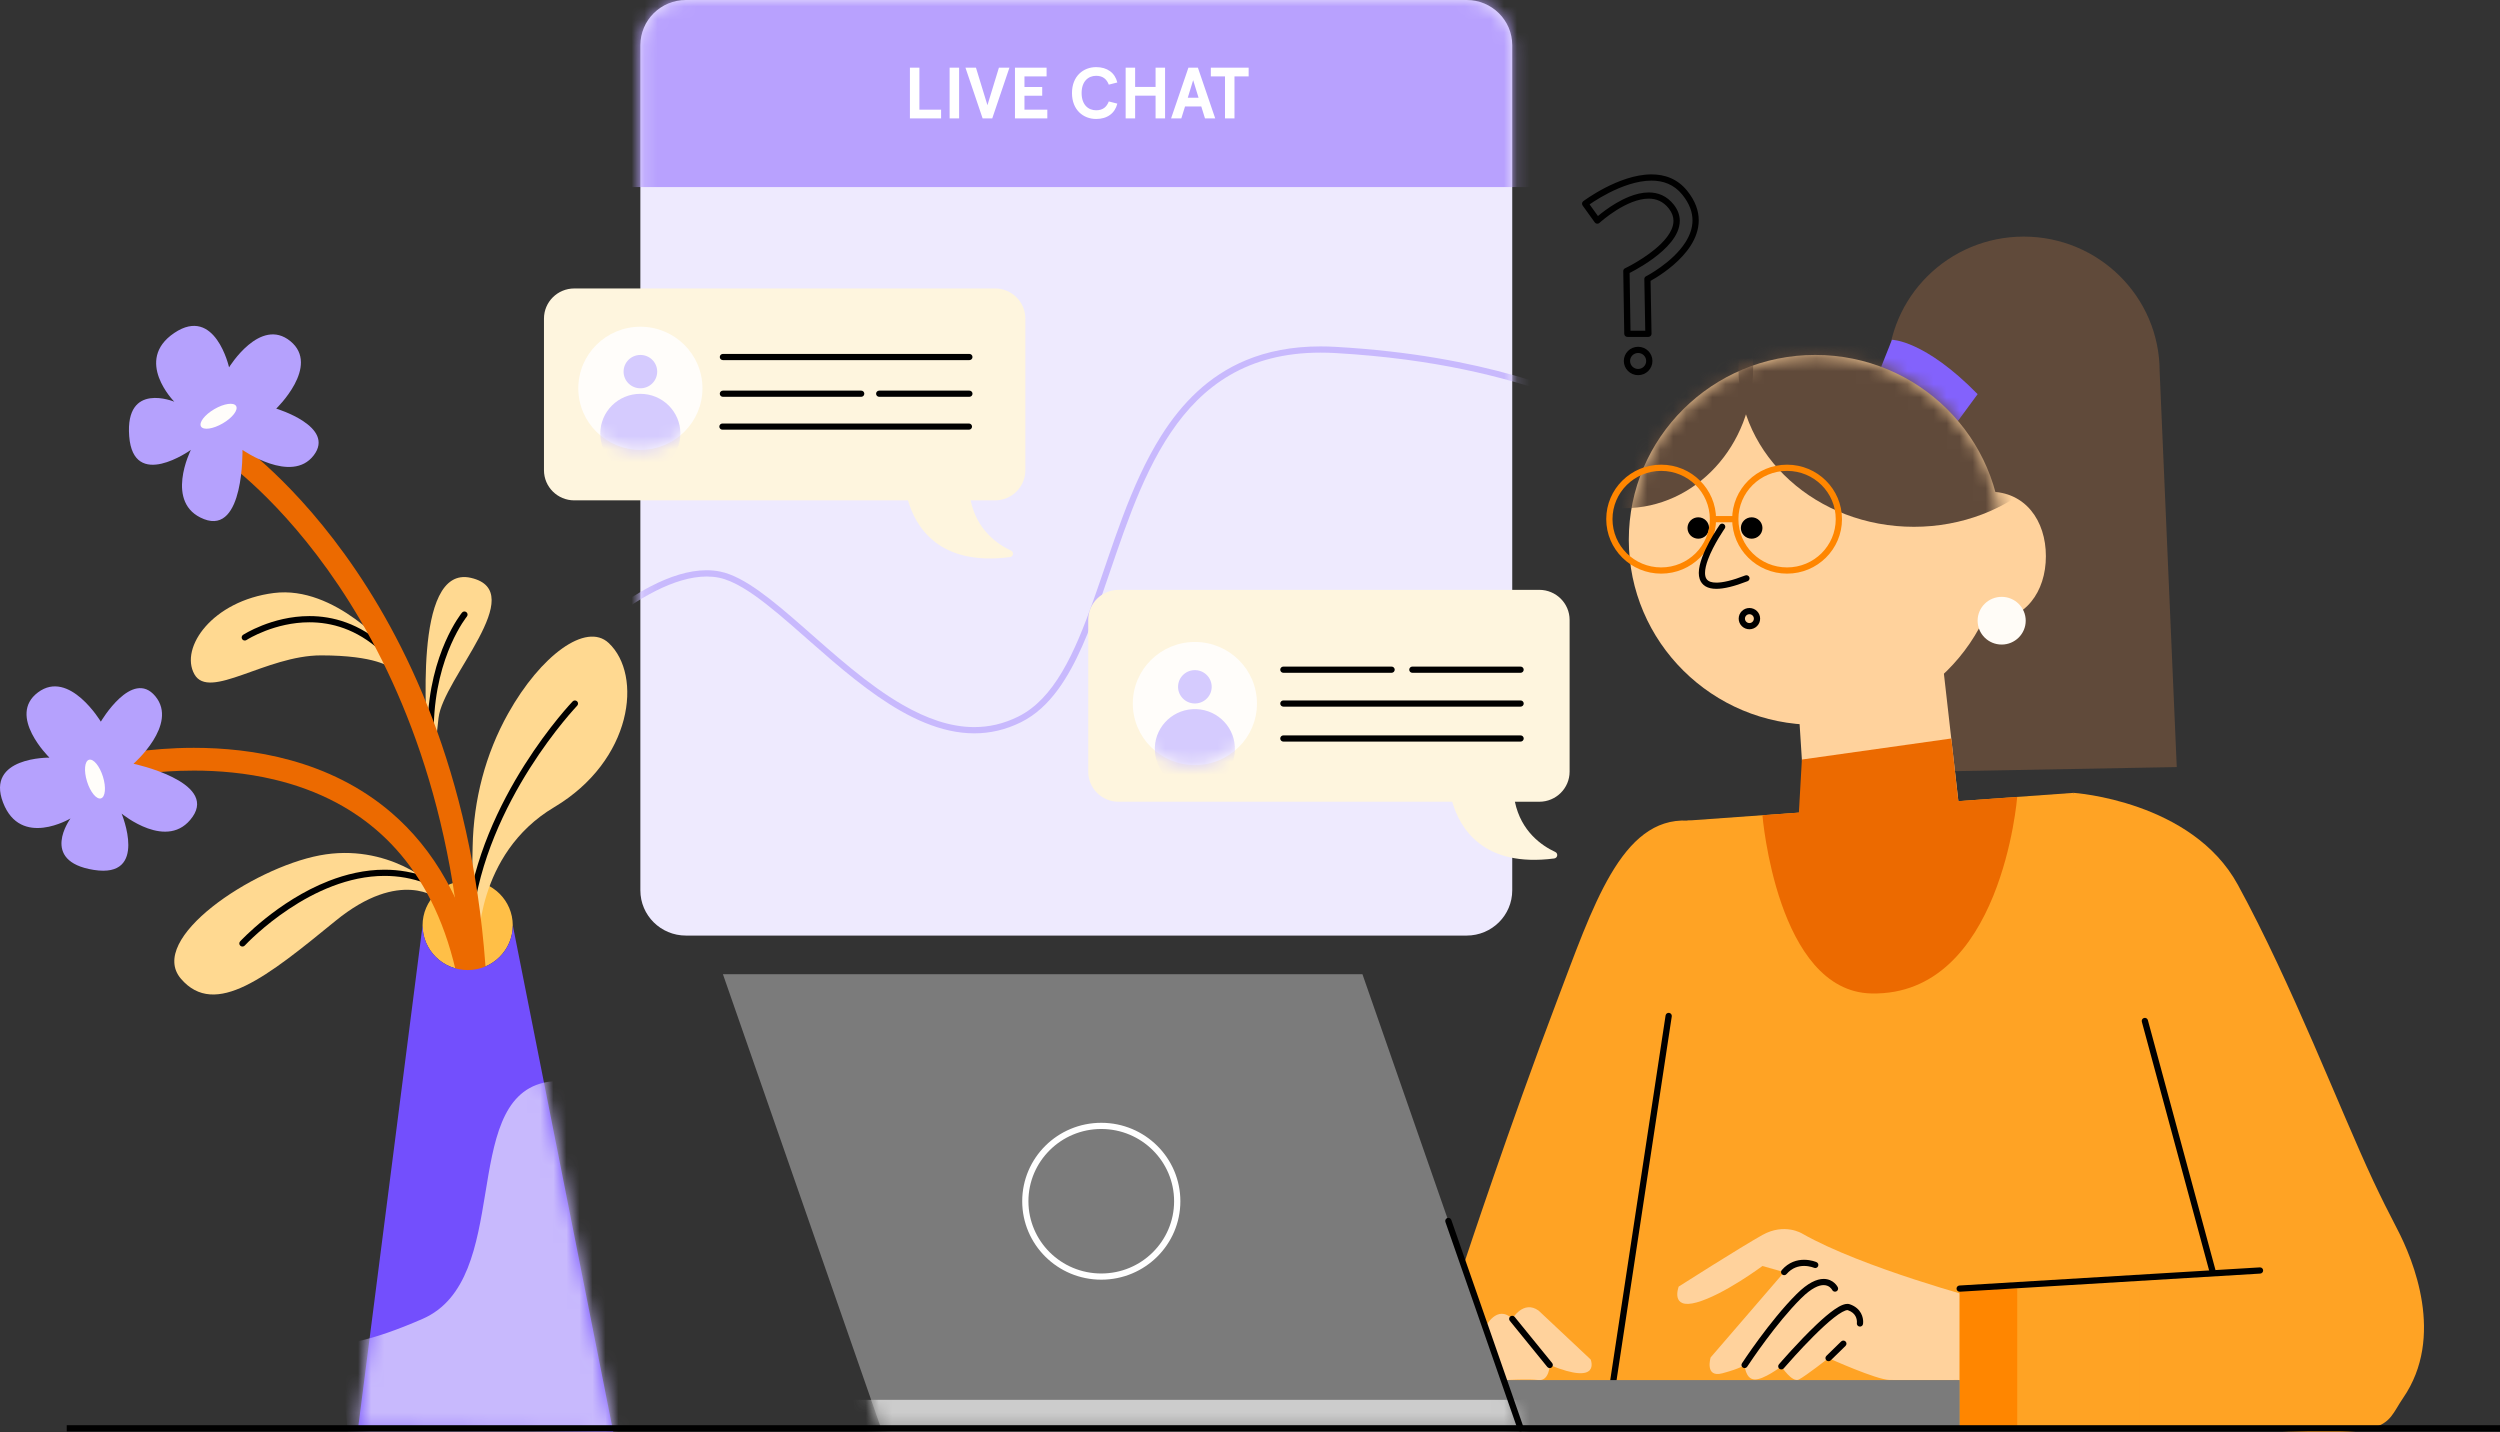 <svg width="192" height="110" viewBox="0 0 192 110" fill="none" xmlns="http://www.w3.org/2000/svg">
<rect x="0" y="0" width="192" height="110" fill="#333333" stroke="none"/>
<path d="M155.42 18.171C149.653 18.171 144.979 22.808 144.979 28.528V59.317L167.175 58.911L165.861 28.528C165.861 22.808 161.187 18.171 155.42 18.171Z" fill="#604A3A"/>
<path d="M143.494 30.634L145.301 26.096C145.301 26.096 147.792 26.096 151.882 30.271L150.001 32.831L143.494 30.634Z" fill="#8362FC"/>
<path d="M139.411 55.667C147.32 55.667 153.731 49.308 153.731 41.463C153.731 33.618 147.32 27.259 139.411 27.259C131.503 27.259 125.092 33.618 125.092 41.463C125.092 49.308 131.503 55.667 139.411 55.667Z" fill="#FFD29C"/>
<path d="M147.793 42.715C147.793 45.451 150.029 47.67 152.788 47.67C155.546 47.67 157.124 45.451 157.124 42.715C157.124 39.979 155.545 37.76 152.788 37.76C150.029 37.762 147.793 39.979 147.793 42.715Z" fill="#FFD29C"/>
<path d="M130.428 41.372C130.885 41.372 131.256 41.005 131.256 40.551C131.256 40.097 130.885 39.729 130.428 39.729C129.97 39.729 129.6 40.097 129.6 40.551C129.6 41.005 129.97 41.372 130.428 41.372Z" fill="black"/>
<path d="M134.527 41.372C134.985 41.372 135.356 41.005 135.356 40.551C135.356 40.097 134.985 39.729 134.527 39.729C134.07 39.729 133.699 40.097 133.699 40.551C133.699 41.005 134.07 41.372 134.527 41.372Z" fill="black"/>
<mask id="mask0_1450_1535" style="mask-type:luminance" maskUnits="userSpaceOnUse" x="125" y="27" width="29" height="29">
<path d="M153.733 41.463C153.733 49.308 147.322 55.667 139.413 55.667C131.505 55.667 125.094 49.308 125.094 41.463C125.094 33.618 131.505 27.259 139.413 27.259C147.321 27.259 153.733 33.618 153.733 41.463Z" fill="white"/>
</mask>
<g mask="url(#mask0_1450_1535)">
<path d="M124.737 39.03C130.206 39.03 134.64 34.223 134.64 28.293C134.64 22.363 130.206 17.556 124.737 17.556C119.268 17.556 114.834 22.363 114.834 28.293C114.834 34.223 119.268 39.03 124.737 39.03Z" fill="#604A3A"/>
</g>
<mask id="mask1_1450_1535" style="mask-type:luminance" maskUnits="userSpaceOnUse" x="125" y="27" width="29" height="29">
<path d="M153.733 41.463C153.733 49.308 147.322 55.667 139.413 55.667C131.505 55.667 125.094 49.308 125.094 41.463C125.094 33.618 131.505 27.259 139.413 27.259C147.321 27.259 153.733 33.618 153.733 41.463Z" fill="white"/>
</mask>
<g mask="url(#mask1_1450_1535)">
<path d="M146.989 40.459C154.431 40.459 160.465 35.012 160.465 28.293C160.465 21.574 154.431 16.127 146.989 16.127C139.547 16.127 133.514 21.574 133.514 28.293C133.514 35.012 139.547 40.459 146.989 40.459Z" fill="#604A3A"/>
</g>
<path d="M155.575 47.67C155.575 48.682 154.748 49.502 153.728 49.502C152.707 49.502 151.881 48.682 151.881 47.67C151.881 46.658 152.707 45.838 153.728 45.838C154.748 45.838 155.575 46.658 155.575 47.67Z" fill="#FFFCF7"/>
<path d="M131.555 39.871H131.315C131.315 40.896 130.896 41.821 130.22 42.493C129.543 43.163 128.61 43.578 127.577 43.578C126.544 43.578 125.612 43.163 124.934 42.493C124.258 41.821 123.84 40.896 123.84 39.871C123.84 38.846 124.258 37.921 124.934 37.249C125.612 36.578 126.544 36.164 127.577 36.164C128.61 36.164 129.543 36.578 130.22 37.249C130.896 37.921 131.315 38.846 131.315 39.871H131.555H131.795C131.795 37.56 129.906 35.687 127.577 35.687C125.248 35.687 123.359 37.56 123.359 39.871C123.359 42.181 125.248 44.055 127.577 44.055C129.906 44.055 131.795 42.181 131.795 39.871H131.555Z" fill="#FF8600"/>
<path d="M141.225 39.871H140.984C140.984 40.896 140.566 41.821 139.89 42.493C139.213 43.163 138.28 43.578 137.247 43.578C136.214 43.578 135.282 43.163 134.604 42.493C133.928 41.821 133.51 40.896 133.51 39.871C133.51 38.846 133.928 37.921 134.604 37.249C135.282 36.578 136.214 36.164 137.247 36.164C138.28 36.164 139.213 36.578 139.89 37.249C140.566 37.921 140.984 38.846 140.984 39.871H141.225H141.465C141.465 37.56 139.576 35.687 137.247 35.687C134.918 35.687 133.029 37.56 133.029 39.871C133.029 42.181 134.918 44.055 137.247 44.055C139.576 44.055 141.465 42.181 141.465 39.871H141.225Z" fill="#FF8600"/>
<path d="M131.555 40.109H133.269V39.632H131.555" fill="#FF8600"/>
<path d="M132.067 40.316C132.064 40.321 131.671 40.88 131.274 41.614C131.076 41.981 130.877 42.391 130.725 42.803C130.574 43.214 130.468 43.623 130.467 44.001C130.467 44.164 130.488 44.322 130.537 44.471C130.611 44.695 130.76 44.897 130.981 45.029C131.202 45.161 131.481 45.223 131.819 45.223C132.397 45.221 133.166 45.043 134.214 44.636C134.337 44.589 134.398 44.45 134.35 44.328C134.302 44.206 134.162 44.145 134.039 44.193C133.022 44.589 132.296 44.748 131.819 44.746C131.633 44.746 131.486 44.722 131.373 44.686C131.205 44.628 131.114 44.549 131.047 44.443C130.981 44.336 130.946 44.188 130.946 44.001C130.944 43.713 131.034 43.346 131.175 42.966C131.385 42.396 131.708 41.797 131.977 41.345C132.112 41.12 132.234 40.929 132.32 40.796C132.363 40.729 132.399 40.676 132.423 40.642C132.436 40.624 132.444 40.61 132.45 40.602L132.46 40.589C132.535 40.481 132.509 40.333 132.4 40.257C132.291 40.181 132.142 40.208 132.067 40.316Z" fill="black"/>
<path d="M134.938 47.511H134.697C134.697 47.698 134.544 47.851 134.355 47.851C134.166 47.851 134.012 47.698 134.012 47.511C134.012 47.323 134.166 47.171 134.355 47.171C134.544 47.171 134.697 47.323 134.697 47.511H134.938H135.178C135.178 47.059 134.81 46.694 134.355 46.694C133.9 46.694 133.531 47.059 133.531 47.511C133.531 47.962 133.9 48.328 134.355 48.328C134.81 48.328 135.178 47.962 135.178 47.511H134.938Z" fill="black"/>
<path d="M143.75 47.317C140.5 47.317 137.934 50.841 138.169 54.981L138.727 63.684C138.94 67.42 142.036 70.503 144.969 70.503C148.22 70.503 150.786 66.978 150.551 62.839L149.118 50.209C148.643 48.246 146.684 47.317 143.75 47.317Z" fill="#FFD29C"/>
<path d="M173.567 109.693H123.279L129.601 63.022L159.254 60.891L173.567 109.693Z" fill="#FFA324"/>
<path d="M138.385 58.332L149.858 56.716L150.402 61.528L154.921 61.204C154.921 61.204 153.73 76.495 143.735 76.298C136.459 76.155 135.355 62.61 135.355 62.61L138.154 62.408L138.385 58.332Z" fill="#EC6A00"/>
<path d="M112.52 96.8C112.52 96.8 115.974 86.339 119.552 76.93C122.335 69.613 124.507 62.772 129.603 63.022C141.177 63.589 123.282 109.692 123.282 109.692H109.537L112.52 96.8Z" fill="#FFA324"/>
<path d="M159.256 60.891C159.256 60.891 168.34 61.493 171.865 67.948C176.02 75.558 179.735 85.286 182.264 90.685C182.851 91.936 183.469 93.169 184.108 94.394C185.337 96.754 187.794 102.66 184.56 107.364C183.032 109.587 184.011 110.537 171.759 109.692C159.506 108.848 159.256 60.891 159.256 60.891Z" fill="#FFA324"/>
<path d="M138.409 94.739C138.409 94.739 137.061 93.894 135.355 94.845C133.651 95.797 128.925 98.808 128.925 98.808C128.925 98.808 128.233 100.606 130.311 100.024C132.388 99.442 135.355 97.229 135.355 97.229L137.023 97.699L131.376 104.252C131.376 104.252 130.897 105.838 132.281 105.468C133.667 105.098 133.986 104.834 133.986 104.834C133.986 104.834 134.038 105.891 134.732 105.943C135.424 105.996 136.81 104.939 136.81 104.939C136.81 104.939 137.635 106.212 138.155 105.945C138.674 105.679 140.433 104.305 140.433 104.305C140.433 104.305 144.11 105.967 145.121 105.981C146.131 105.996 150.234 105.981 150.234 105.981L152.457 105.988L152.204 99.813C152.206 99.811 143.043 97.382 138.409 94.739Z" fill="#FFD29C"/>
<path d="M114.064 101.924C114.064 101.924 114.97 100.127 116.142 101.29C116.142 101.29 116.994 99.811 118.167 100.656L122.162 104.408C122.162 104.408 123.014 106.469 119.019 104.831C119.019 104.831 118.989 106.083 118.151 105.986C117.313 105.889 115.662 105.991 115.662 105.991L114.064 101.924Z" fill="#FFD29C"/>
<path d="M164.299 98.966H150.502V109.693H164.299V98.966Z" fill="#FFA324"/>
<path d="M154.923 98.966H150.502V109.693H154.923V98.966Z" fill="#FF8600"/>
<path d="M124.049 106.677L128.392 78.06C128.411 77.93 128.321 77.809 128.19 77.788C128.058 77.769 127.937 77.858 127.916 77.989L123.573 106.606C123.554 106.736 123.643 106.857 123.775 106.878C123.906 106.897 124.028 106.808 124.049 106.677Z" fill="black"/>
<path d="M116.781 109.693H67.665L55.52 74.817H104.635L116.781 109.693Z" fill="#7B7B7B"/>
<path d="M150.502 105.991H114.064V109.692H150.502V105.991Z" fill="#7B7B7B"/>
<path d="M90.411 92.255H90.171C90.171 93.789 89.545 95.173 88.532 96.179C87.52 97.183 86.123 97.804 84.577 97.804C83.031 97.804 81.636 97.183 80.622 96.179C79.61 95.174 78.985 93.789 78.983 92.255C78.983 90.722 79.61 89.338 80.622 88.332C81.634 87.328 83.031 86.706 84.577 86.706C86.123 86.706 87.518 87.328 88.532 88.332C89.545 89.336 90.171 90.722 90.171 92.255H90.411H90.652C90.652 88.928 87.933 86.231 84.579 86.231C81.224 86.231 78.506 88.928 78.506 92.255C78.506 95.583 81.224 98.279 84.579 98.279C87.933 98.279 90.652 95.583 90.652 92.255H90.411Z" fill="white"/>
<mask id="mask2_1450_1535" style="mask-type:luminance" maskUnits="userSpaceOnUse" x="55" y="74" width="62" height="36">
<path d="M116.786 109.693H67.671L55.525 74.817H104.641L116.786 109.693Z" fill="white"/>
</mask>
<g mask="url(#mask2_1450_1535)">
<path d="M117.849 107.508H63.869V111.313H117.849V107.508Z" fill="#CCCCCC"/>
</g>
<path d="M150.517 99.204L173.583 97.812C173.716 97.804 173.817 97.691 173.809 97.559C173.801 97.427 173.687 97.327 173.554 97.335L150.488 98.727C150.355 98.735 150.254 98.848 150.262 98.98C150.27 99.112 150.384 99.212 150.517 99.204Z" fill="black"/>
<path d="M164.493 78.472L169.678 97.636C169.712 97.763 169.845 97.838 169.973 97.804C170.101 97.771 170.177 97.639 170.143 97.512L164.957 78.348C164.924 78.221 164.791 78.146 164.663 78.18C164.535 78.214 164.458 78.345 164.493 78.472Z" fill="black"/>
<path d="M141.144 98.861C141.134 98.843 141.06 98.692 140.887 98.535C140.801 98.457 140.689 98.378 140.549 98.319C140.41 98.259 140.243 98.221 140.054 98.221C139.79 98.221 139.486 98.297 139.144 98.478C138.801 98.659 138.419 98.947 137.983 99.379C136.94 100.417 135.894 101.743 135.104 102.814C134.314 103.885 133.784 104.699 133.783 104.702C133.711 104.813 133.743 104.96 133.855 105.031C133.967 105.103 134.114 105.071 134.186 104.96C134.186 104.96 134.194 104.947 134.21 104.923C134.329 104.743 134.88 103.914 135.642 102.892C136.403 101.87 137.374 100.656 138.324 99.713C138.734 99.304 139.083 99.048 139.372 98.896C139.66 98.743 139.884 98.696 140.056 98.696C140.179 98.696 140.277 98.719 140.36 98.756C140.484 98.808 140.575 98.889 140.634 98.959C140.663 98.994 140.685 99.025 140.698 99.045L140.711 99.067L140.713 99.071L140.789 99.031L140.711 99.069L140.713 99.071L140.789 99.031L140.711 99.069C140.769 99.187 140.913 99.236 141.033 99.179C141.153 99.121 141.201 98.98 141.144 98.861Z" fill="black"/>
<path d="M136.992 105.091C136.992 105.091 137.006 105.074 137.035 105.041C137.25 104.793 138.232 103.669 139.291 102.611C139.819 102.083 140.369 101.572 140.845 101.198C141.082 101.012 141.301 100.86 141.485 100.76C141.577 100.709 141.66 100.672 141.727 100.648C141.796 100.625 141.849 100.617 141.879 100.617C141.899 100.617 141.908 100.62 141.913 100.621C142.25 100.741 142.408 100.914 142.501 101.082C142.594 101.251 142.612 101.427 142.612 101.529C142.612 101.557 142.61 101.58 142.608 101.594L142.607 101.608C142.586 101.739 142.676 101.861 142.807 101.88C142.938 101.901 143.062 101.812 143.081 101.681C143.083 101.672 143.091 101.615 143.091 101.527C143.091 101.373 143.067 101.119 142.922 100.853C142.78 100.588 142.509 100.321 142.072 100.17C142.008 100.148 141.942 100.138 141.878 100.138C141.766 100.138 141.657 100.164 141.546 100.204C141.34 100.278 141.122 100.405 140.885 100.569C140.471 100.857 140.004 101.26 139.528 101.708C138.105 103.049 136.625 104.777 136.622 104.78C136.535 104.88 136.548 105.031 136.649 105.115C136.75 105.199 136.905 105.192 136.992 105.091Z" fill="black"/>
<path d="M141.401 103.024L140.265 104.133C140.171 104.225 140.169 104.376 140.262 104.47C140.355 104.564 140.507 104.566 140.602 104.473L141.737 103.364C141.832 103.272 141.834 103.121 141.741 103.027C141.648 102.932 141.496 102.932 141.401 103.024Z" fill="black"/>
<path d="M139.509 96.933C139.49 96.925 139.098 96.751 138.552 96.751C138.294 96.751 138.002 96.79 137.704 96.911C137.408 97.032 137.107 97.232 136.841 97.542C136.754 97.642 136.767 97.793 136.868 97.877C136.969 97.963 137.121 97.951 137.206 97.85C137.425 97.596 137.656 97.444 137.885 97.35C138.114 97.258 138.343 97.224 138.55 97.224C138.769 97.224 138.965 97.261 139.103 97.297C139.171 97.315 139.226 97.334 139.263 97.347C139.28 97.353 139.295 97.358 139.303 97.362L139.311 97.366H139.312C139.434 97.42 139.575 97.366 139.63 97.245C139.684 97.124 139.63 96.987 139.509 96.933Z" fill="black"/>
<path d="M115.954 101.44L118.831 104.98C118.914 105.084 119.065 105.1 119.169 105.017C119.273 104.934 119.289 104.785 119.206 104.682L116.328 101.141C116.245 101.038 116.095 101.022 115.99 101.105C115.886 101.187 115.87 101.338 115.954 101.44Z" fill="black"/>
<path d="M112.64 71.852H52.68C50.746 71.852 49.18 70.298 49.18 68.38V3.472C49.18 1.554 50.746 0 52.68 0H112.64C114.574 0 116.14 1.554 116.14 3.472V68.38C116.14 70.296 114.574 71.852 112.64 71.852Z" fill="#EEEAFE"/>
<path d="M78.747 24.465V36.117C78.747 37.393 77.704 38.428 76.418 38.428H74.545C75.021 40.711 76.61 41.804 77.643 42.284C77.885 42.397 77.829 42.75 77.563 42.785C72.12 43.49 70.325 40.476 69.733 38.428H44.105C42.819 38.428 41.777 37.393 41.777 36.117V24.465C41.777 23.189 42.819 22.154 44.105 22.154H76.418C77.704 22.154 78.747 23.189 78.747 24.465Z" fill="#FEF5DE"/>
<mask id="mask3_1450_1535" style="mask-type:luminance" maskUnits="userSpaceOnUse" x="49" y="0" width="68" height="72">
<path d="M112.64 71.852H52.68C50.746 71.852 49.18 70.298 49.18 68.38V3.472C49.18 1.554 50.746 0 52.68 0H112.64C114.574 0 116.14 1.554 116.14 3.472V68.38C116.14 70.296 114.572 71.852 112.64 71.852Z" fill="white"/>
</mask>
<g mask="url(#mask3_1450_1535)">
<path d="M119.016 -7.405H43.904V14.367H119.016V-7.405Z" fill="#B8A1FE"/>
</g>
<mask id="mask4_1450_1535" style="mask-type:luminance" maskUnits="userSpaceOnUse" x="49" y="0" width="68" height="72">
<path d="M112.64 71.852H52.68C50.746 71.852 49.18 70.298 49.18 68.38V3.472C49.18 1.554 50.746 0 52.68 0H112.64C114.574 0 116.14 1.554 116.14 3.472V68.38C116.14 70.296 114.572 71.852 112.64 71.852Z" fill="white"/>
</mask>
<g mask="url(#mask4_1450_1535)">
<path d="M42.242 51.874L42.261 51.854C42.459 51.634 44.207 49.727 46.539 47.884C47.706 46.963 49.018 46.055 50.35 45.385C51.683 44.712 53.035 44.277 54.272 44.277C54.596 44.277 54.913 44.307 55.22 44.369C55.771 44.48 56.38 44.744 57.029 45.129C58.166 45.799 59.43 46.832 60.781 48.005C62.809 49.764 65.039 51.835 67.397 53.471C68.577 54.29 69.79 55.002 71.031 55.508C72.273 56.017 73.542 56.321 74.83 56.321C76.02 56.321 77.225 56.058 78.421 55.462C79.547 54.903 80.476 54.026 81.272 52.933C82.668 51.019 83.672 48.444 84.646 45.653C86.106 41.469 87.496 36.804 89.925 33.209C91.139 31.412 92.608 29.882 94.472 28.801C96.337 27.721 98.601 27.082 101.425 27.082C101.795 27.082 102.175 27.093 102.565 27.115C110.303 27.562 115.487 28.968 119.274 30.263C121.167 30.912 122.713 31.533 124.06 31.995C125.407 32.458 126.559 32.764 127.666 32.766C128.579 32.768 129.457 32.552 130.351 32.053L130.115 31.636C129.284 32.097 128.502 32.288 127.664 32.288C126.65 32.288 125.545 32.002 124.216 31.544C122.221 30.859 119.73 29.799 116.281 28.828C112.832 27.858 108.427 26.976 102.589 26.639C102.191 26.616 101.801 26.604 101.422 26.604C99.214 26.604 97.321 26.985 95.685 27.667C92.821 28.859 90.762 30.959 89.175 33.476C86.793 37.254 85.446 41.973 83.981 46.087C83.249 48.143 82.49 50.048 81.567 51.603C80.645 53.158 79.567 54.356 78.202 55.033C77.067 55.596 75.945 55.841 74.825 55.841C72.981 55.841 71.14 55.173 69.34 54.14C66.639 52.593 64.044 50.228 61.678 48.153C60.494 47.115 59.368 46.151 58.307 45.394C57.245 44.639 56.252 44.09 55.308 43.896C54.967 43.826 54.618 43.794 54.264 43.794C52.87 43.796 51.408 44.291 49.992 45.021C47.869 46.117 45.844 47.748 44.346 49.106C42.849 50.463 41.878 51.549 41.873 51.553L42.242 51.874Z" fill="#C8B9FD"/>
</g>
<path d="M35.916 74.501C37.829 74.501 39.38 72.963 39.38 71.065C39.38 69.168 37.829 67.63 35.916 67.63C34.004 67.63 32.453 69.168 32.453 71.065C32.453 72.963 34.004 74.501 35.916 74.501Z" fill="#FFBF47"/>
<path d="M32.757 56.487C32.899 56.181 31.584 43.322 36.166 44.379C40.747 45.435 34.019 52.089 33.679 55.141C33.34 58.194 33.34 58.196 33.34 58.196L32.757 56.487Z" fill="#FFD991"/>
<path d="M36.733 72.704C36.733 72.704 36.52 65.588 42.558 61.995C48.595 58.402 49.377 51.849 46.748 49.383C45.012 47.754 41.524 50.338 39.029 54.789C37.276 57.914 36.369 61.436 36.299 65.011L36.201 69.885L36.733 72.704Z" fill="#FFD991"/>
<path d="M33.658 68.464C33.453 67.954 29.738 64.706 24.552 65.693C19.367 66.68 11.271 72.105 13.898 75.17C16.527 78.235 20.54 74.993 25.76 70.728C30.779 66.629 33.658 69.039 33.658 69.039V68.464Z" fill="#FFD991"/>
<path d="M35.482 47.048C35.462 47.074 32.98 50.111 32.836 55.663C32.833 55.795 32.937 55.904 33.07 55.907C33.203 55.911 33.313 55.807 33.317 55.675C33.387 52.969 34.026 50.883 34.646 49.475C34.955 48.771 35.261 48.237 35.487 47.88C35.601 47.702 35.694 47.567 35.758 47.479C35.79 47.435 35.816 47.401 35.832 47.381L35.851 47.357L35.856 47.352V47.35C35.939 47.249 35.925 47.098 35.82 47.015C35.716 46.932 35.566 46.945 35.482 47.048Z" fill="black"/>
<path d="M29.947 49.964C29.947 49.964 25.758 44.943 21.035 45.542C16.313 46.141 13.79 49.734 14.927 51.778C16.063 53.821 20.431 50.333 24.657 50.333C28.883 50.333 29.947 51.256 29.947 51.256V49.964Z" fill="#FFD991"/>
<path d="M18.929 49.156L18.934 49.152C19.041 49.081 21.113 47.791 23.762 47.792C25.448 47.794 27.367 48.302 29.218 49.98C29.316 50.069 29.468 50.063 29.558 49.966C29.648 49.869 29.641 49.718 29.544 49.629C27.605 47.868 25.547 47.314 23.764 47.315C22.316 47.315 21.045 47.675 20.137 48.034C19.227 48.393 18.678 48.75 18.666 48.757C18.556 48.83 18.526 48.978 18.598 49.087C18.67 49.197 18.819 49.227 18.929 49.156Z" fill="black"/>
<path d="M43.981 53.868C43.973 53.876 42.196 55.728 40.288 58.74C38.38 61.753 36.338 65.929 35.814 70.595C35.8 70.725 35.894 70.843 36.025 70.859C36.157 70.873 36.275 70.779 36.291 70.649C36.802 66.088 38.81 61.969 40.695 58.995C41.637 57.507 42.547 56.306 43.221 55.478C43.558 55.063 43.836 54.742 44.029 54.526C44.125 54.418 44.2 54.336 44.251 54.28C44.277 54.253 44.296 54.232 44.309 54.218L44.328 54.197C44.419 54.102 44.416 53.951 44.32 53.861C44.224 53.768 44.072 53.773 43.981 53.868Z" fill="black"/>
<path d="M18.798 72.618L18.811 72.604C18.952 72.453 20.235 71.112 22.184 69.815C24.134 68.515 26.747 67.268 29.534 67.269C30.578 67.269 31.65 67.442 32.728 67.854C32.852 67.902 32.991 67.84 33.039 67.717C33.087 67.595 33.025 67.457 32.901 67.409C31.765 66.977 30.633 66.793 29.534 66.793C28.018 66.793 26.569 67.141 25.247 67.657C23.264 68.432 21.568 69.591 20.364 70.555C19.16 71.52 18.449 72.291 18.442 72.297C18.352 72.394 18.359 72.545 18.457 72.634C18.554 72.723 18.71 72.715 18.798 72.618Z" fill="black"/>
<path d="M37.434 76.897C36.843 61.514 32.038 50.746 27.363 43.84C22.686 36.931 18.151 33.874 18.082 33.828L17.096 35.275L17.102 35.264L17.096 35.273L17.102 35.262L17.096 35.272C17.163 35.318 21.527 38.291 26.007 44.968C30.488 51.649 35.097 62.025 35.675 76.961L37.434 76.897Z" fill="#EC6A00"/>
<path d="M8.891 59.773C8.921 59.769 8.928 59.767 8.94 59.764C8.98 59.756 9.04 59.743 9.134 59.724C9.785 59.592 12.002 59.182 14.893 59.182C16.751 59.182 18.884 59.352 21.051 59.867C22.677 60.253 24.322 60.833 25.892 61.677C28.247 62.945 30.435 64.8 32.172 67.531C33.906 70.263 35.194 73.887 35.676 78.709L37.431 78.535C36.984 74.056 35.859 70.474 34.276 67.63C33.091 65.496 31.648 63.781 30.062 62.418C27.681 60.373 24.982 59.125 22.34 58.393C19.696 57.658 17.104 57.434 14.893 57.433C13.089 57.433 11.539 57.584 10.422 57.736C9.863 57.813 9.413 57.891 9.094 57.949C8.936 57.98 8.809 58.005 8.719 58.022C8.674 58.032 8.639 58.038 8.615 58.045L8.589 58.049H8.588L8.698 58.598L8.607 58.046C8.588 58.049 8.588 58.049 8.588 58.049L8.698 58.598L8.607 58.046L8.891 59.773Z" fill="#EC6A00"/>
<path d="M47.104 110L27.5 109.693L32.456 71.065C32.456 72.963 34.007 74.501 35.918 74.501C37.831 74.501 39.382 72.963 39.382 71.065L47.104 110Z" fill="#734FFD"/>
<path d="M120.546 47.611V59.263C120.546 60.539 119.503 61.574 118.216 61.574H116.344C116.819 63.857 118.409 64.951 119.442 65.43C119.684 65.543 119.628 65.896 119.362 65.931C113.918 66.636 112.124 63.622 111.531 61.574H85.904C84.617 61.574 83.576 60.539 83.576 59.263V47.611C83.576 46.335 84.617 45.3 85.904 45.3H118.216C119.503 45.3 120.546 46.335 120.546 47.611Z" fill="#FEF5DE"/>
<mask id="mask5_1450_1535" style="mask-type:luminance" maskUnits="userSpaceOnUse" x="27" y="71" width="21" height="39">
<path d="M32.453 71.065L27.498 109.694L47.102 109.999L39.38 71.065H32.453Z" fill="white"/>
</mask>
<g mask="url(#mask5_1450_1535)">
<path d="M25.046 94.393C25.046 94.393 16.476 108.26 32.452 101.291C39.377 98.27 35.274 84.645 41.773 83.147C48.425 81.614 49.177 98.27 49.177 98.27L50.935 121.951L27.495 117.302L25.046 94.393Z" fill="#C8B9FD"/>
</g>
<path d="M117.008 109.615L111.462 93.692C111.419 93.568 111.283 93.501 111.156 93.544C111.03 93.587 110.964 93.722 111.007 93.847L116.553 109.771C116.597 109.895 116.733 109.962 116.859 109.919C116.986 109.876 117.052 109.739 117.008 109.615Z" fill="black"/>
<path d="M5.125 109.932H192V109.455H5.125" fill="black"/>
<path d="M13.387 30.853C13.387 30.853 10.247 27.683 13.387 25.569C16.526 23.456 17.592 28.212 17.592 28.212C17.592 28.212 19.983 24.301 22.303 26.203C24.622 28.105 21.214 31.382 21.214 31.382C21.214 31.382 25.795 32.757 24.091 34.975C22.386 37.195 18.622 34.552 18.622 34.552C18.622 34.552 18.764 41.069 15.674 39.872C12.584 38.674 14.659 34.552 14.659 34.552C14.659 34.552 10.24 37.722 9.922 33.495C9.601 29.267 13.387 30.853 13.387 30.853Z" fill="#B5A1FD"/>
<path d="M15.437 32.755C15.616 33.057 16.364 32.949 17.109 32.515C17.854 32.081 18.312 31.484 18.133 31.182C17.953 30.88 17.205 30.988 16.46 31.422C15.717 31.856 15.259 32.453 15.437 32.755Z" fill="#FFFDFA"/>
<path d="M53.949 29.822C53.949 32.434 51.813 34.551 49.181 34.551C46.548 34.551 44.414 32.432 44.414 29.822C44.414 27.211 46.549 25.093 49.181 25.093C51.813 25.093 53.949 27.209 53.949 29.822Z" fill="#FFFDFA"/>
<path d="M96.535 54.032C96.535 56.645 94.401 58.761 91.767 58.761C89.134 58.761 87 56.643 87 54.032C87 51.42 89.135 49.303 91.767 49.303C94.399 49.303 96.535 51.42 96.535 54.032Z" fill="#FFFDFA"/>
<path d="M92.992 5.867H94.08V9.092H94.808V5.867H95.896V5.199H92.992V5.867ZM91.635 6.156L92.05 7.508H91.22L91.635 6.156ZM92.543 9.092H93.328L91.999 5.199H91.27L89.94 9.092H90.725L91.012 8.174H92.257L92.543 9.092ZM86.45 9.092H87.178V7.346H88.748V9.092H89.477V5.199H88.748V6.679H87.178V5.199H86.45V9.092ZM85.811 6.334C85.626 5.589 85.037 5.155 84.184 5.155C83.203 5.155 82.328 5.844 82.328 7.146C82.328 8.447 83.203 9.137 84.184 9.137C85.037 9.137 85.626 8.703 85.811 7.958L85.155 7.791C85.003 8.187 84.729 8.47 84.184 8.47C83.579 8.47 83.068 8.047 83.068 7.146C83.068 6.245 83.579 5.822 84.184 5.822C84.729 5.822 85.003 6.107 85.155 6.501L85.811 6.334ZM77.95 5.199V9.092H80.434V8.425H78.679V7.351H80.042V6.683H78.679V5.865H80.378V5.198H77.95V5.199ZM76.205 9.092L77.524 5.199H76.716L75.835 8.08L74.954 5.199H74.147L75.465 9.092H76.205ZM73.66 5.199H72.931V9.092H73.66V5.199ZM69.881 5.199V9.092H72.276V8.425H70.61V5.199H69.881Z" fill="white"/>
<mask id="mask6_1450_1535" style="mask-type:luminance" maskUnits="userSpaceOnUse" x="44" y="25" width="10" height="10">
<path d="M53.945 29.821C53.945 32.434 51.811 34.55 49.178 34.55C46.544 34.55 44.41 32.432 44.41 29.821C44.41 27.211 46.544 25.092 49.178 25.092C51.809 25.092 53.945 27.209 53.945 29.821Z" fill="white"/>
</mask>
<g mask="url(#mask6_1450_1535)">
<path d="M50.473 28.541C50.473 29.248 49.895 29.821 49.182 29.821C48.469 29.821 47.891 29.248 47.891 28.541C47.891 27.834 48.469 27.26 49.182 27.26C49.895 27.258 50.473 27.832 50.473 28.541Z" fill="#D5CBFE"/>
</g>
<mask id="mask7_1450_1535" style="mask-type:luminance" maskUnits="userSpaceOnUse" x="44" y="25" width="10" height="10">
<path d="M53.945 29.821C53.945 32.434 51.811 34.55 49.178 34.55C46.544 34.55 44.41 32.432 44.41 29.821C44.41 27.211 46.544 25.092 49.178 25.092C51.809 25.092 53.945 27.209 53.945 29.821Z" fill="white"/>
</mask>
<g mask="url(#mask7_1450_1535)">
<path d="M52.253 33.297C52.253 34.983 50.875 36.348 49.177 36.348C47.478 36.348 46.102 34.981 46.102 33.297C46.102 31.611 47.479 30.246 49.177 30.246C50.875 30.244 52.253 31.611 52.253 33.297Z" fill="#D5CBFE"/>
</g>
<mask id="mask8_1450_1535" style="mask-type:luminance" maskUnits="userSpaceOnUse" x="88" y="48" width="10" height="10">
<path d="M93.272 48.08C95.903 48.199 97.939 50.409 97.819 53.019C97.7 55.629 95.47 57.647 92.841 57.529C90.21 57.41 88.175 55.2 88.294 52.59C88.413 49.98 90.641 47.962 93.272 48.08Z" fill="white"/>
</mask>
<g mask="url(#mask8_1450_1535)">
<path d="M93.056 52.804C93.088 52.098 92.537 51.499 91.825 51.467C91.112 51.435 90.509 51.982 90.476 52.688C90.444 53.395 90.996 53.994 91.708 54.026C92.42 54.058 93.024 53.511 93.056 52.804Z" fill="#D5CBFE"/>
</g>
<mask id="mask9_1450_1535" style="mask-type:luminance" maskUnits="userSpaceOnUse" x="86" y="49" width="11" height="10">
<path d="M96.333 53.779C96.479 56.387 94.466 58.617 91.836 58.762C89.206 58.907 86.958 56.909 86.812 54.302C86.667 51.693 88.68 49.463 91.309 49.318C93.939 49.174 96.188 51.17 96.333 53.779Z" fill="white"/>
</mask>
<g mask="url(#mask9_1450_1535)">
<path d="M91.937 60.557C93.633 60.464 94.932 59.024 94.838 57.342C94.744 55.659 93.293 54.371 91.597 54.464C89.9 54.557 88.602 55.997 88.695 57.679C88.789 59.361 90.24 60.65 91.937 60.557Z" fill="#D5CBFE"/>
</g>
<path d="M55.52 27.657H74.448C74.581 27.657 74.688 27.551 74.688 27.419C74.688 27.287 74.581 27.181 74.448 27.181H55.52C55.387 27.181 55.279 27.287 55.279 27.419C55.279 27.551 55.387 27.657 55.52 27.657Z" fill="black"/>
<path d="M98.563 51.671H106.873C107.006 51.671 107.114 51.565 107.114 51.433C107.114 51.301 107.006 51.194 106.873 51.194H98.563C98.43 51.194 98.322 51.301 98.322 51.433C98.322 51.565 98.43 51.671 98.563 51.671Z" fill="black"/>
<path d="M108.469 51.671H116.78C116.913 51.671 117.02 51.565 117.02 51.433C117.02 51.301 116.913 51.194 116.78 51.194H108.469C108.336 51.194 108.229 51.301 108.229 51.433C108.229 51.565 108.336 51.671 108.469 51.671Z" fill="black"/>
<path d="M98.563 54.27H116.781C116.914 54.27 117.022 54.164 117.022 54.032C117.022 53.9 116.914 53.794 116.781 53.794H98.563C98.43 53.794 98.322 53.9 98.322 54.032C98.322 54.164 98.43 54.27 98.563 54.27Z" fill="black"/>
<path d="M98.563 56.955H116.781C116.914 56.955 117.022 56.848 117.022 56.716C117.022 56.584 116.914 56.478 116.781 56.478H98.563C98.43 56.478 98.322 56.584 98.322 56.716C98.322 56.848 98.43 56.955 98.563 56.955Z" fill="black"/>
<path d="M55.484 33.001H74.413C74.546 33.001 74.653 32.895 74.653 32.763C74.653 32.631 74.546 32.525 74.413 32.525H55.484C55.352 32.525 55.244 32.631 55.244 32.763C55.244 32.895 55.352 33.001 55.484 33.001Z" fill="black"/>
<path d="M55.52 30.476H66.139C66.272 30.476 66.379 30.37 66.379 30.238C66.379 30.106 66.272 30 66.139 30H55.52C55.387 30 55.279 30.106 55.279 30.238C55.279 30.37 55.387 30.476 55.52 30.476Z" fill="black"/>
<path d="M67.523 30.476H74.449C74.582 30.476 74.689 30.37 74.689 30.238C74.689 30.106 74.582 30 74.449 30H67.523C67.391 30 67.283 30.106 67.283 30.238C67.283 30.37 67.391 30.476 67.523 30.476Z" fill="black"/>
<path d="M5.416 62.855C5.416 62.855 1.581 65.152 0.234 61.634C-1.113 58.116 3.797 58.186 3.797 58.186C3.797 58.186 0.514 54.975 2.916 53.176C5.317 51.375 7.744 55.423 7.744 55.423C7.744 55.423 10.15 51.318 11.933 53.476C13.716 55.634 10.254 58.656 10.254 58.656C10.254 58.656 16.679 60.025 14.791 62.731C12.902 65.437 9.338 62.483 9.338 62.483C9.338 62.483 11.427 67.479 7.207 66.81C2.986 66.142 5.416 62.855 5.416 62.855Z" fill="#B5A1FD"/>
<path d="M7.755 61.315C8.093 61.212 8.161 60.465 7.906 59.646C7.651 58.828 7.172 58.248 6.834 58.351C6.496 58.455 6.429 59.201 6.684 60.02C6.938 60.838 7.417 61.418 7.755 61.315Z" fill="#FFFDFA"/>
<path d="M121.74 15.646L121.545 15.784L122.479 17.082C122.519 17.138 122.581 17.174 122.65 17.181C122.719 17.187 122.788 17.165 122.838 17.119L122.843 17.114C122.899 17.063 123.426 16.591 124.151 16.137C124.513 15.909 124.927 15.687 125.35 15.523C125.774 15.36 126.21 15.255 126.617 15.255C126.908 15.255 127.185 15.307 127.443 15.426C127.701 15.546 127.945 15.732 128.167 16.016C128.424 16.345 128.521 16.653 128.523 16.96C128.523 17.176 128.472 17.395 128.377 17.614C128.212 18.001 127.908 18.388 127.541 18.746C126.992 19.283 126.304 19.752 125.755 20.082C125.481 20.248 125.242 20.38 125.071 20.468C124.986 20.513 124.919 20.548 124.872 20.57C124.85 20.581 124.832 20.591 124.819 20.596L124.802 20.604C124.717 20.643 124.664 20.729 124.666 20.823L124.742 25.639C124.744 25.77 124.851 25.874 124.983 25.874H126.598C126.662 25.874 126.724 25.849 126.769 25.803C126.814 25.757 126.839 25.695 126.838 25.631L126.761 21.427L126.521 21.431L126.631 21.643C126.641 21.636 127.58 21.16 128.529 20.338C129.004 19.928 129.483 19.431 129.848 18.859C130.211 18.287 130.463 17.634 130.463 16.92C130.465 16.2 130.202 15.431 129.582 14.661C129.212 14.198 128.775 13.877 128.305 13.675C127.836 13.473 127.336 13.393 126.833 13.393C125.556 13.394 124.257 13.915 123.267 14.425C122.279 14.939 121.601 15.447 121.595 15.453C121.491 15.531 121.47 15.678 121.545 15.782L121.74 15.646L121.886 15.835L121.893 15.83C121.965 15.776 122.641 15.282 123.581 14.803C124.521 14.325 125.726 13.869 126.835 13.871C127.285 13.871 127.717 13.944 128.116 14.116C128.515 14.287 128.882 14.556 129.207 14.959C129.773 15.665 129.982 16.316 129.984 16.922C129.984 17.521 129.773 18.087 129.443 18.606C128.949 19.385 128.188 20.046 127.552 20.503C127.233 20.734 126.947 20.913 126.742 21.036C126.639 21.096 126.556 21.144 126.498 21.174C126.469 21.19 126.449 21.201 126.434 21.209L126.418 21.217L126.413 21.218C126.332 21.26 126.282 21.344 126.284 21.435L126.356 25.398H125.223L125.151 20.817L124.911 20.82L125.015 21.034C125.023 21.029 125.997 20.569 126.982 19.842C127.475 19.479 127.972 19.048 128.353 18.566C128.544 18.325 128.706 18.071 128.823 17.802C128.938 17.534 129.008 17.251 129.008 16.96C129.01 16.547 128.864 16.121 128.552 15.724C128.288 15.387 127.98 15.147 127.652 14.994C127.322 14.842 126.972 14.78 126.623 14.78C126.119 14.78 125.612 14.91 125.137 15.098C124.424 15.38 123.773 15.797 123.298 16.142C122.822 16.488 122.522 16.764 122.517 16.768L122.681 16.942L122.876 16.804L121.942 15.506L121.74 15.646Z" fill="black"/>
<path d="M126.667 27.723H126.426C126.426 27.893 126.357 28.045 126.245 28.157C126.133 28.268 125.979 28.336 125.808 28.336C125.637 28.336 125.483 28.268 125.371 28.157C125.258 28.045 125.19 27.893 125.19 27.723C125.19 27.553 125.258 27.4 125.371 27.289C125.483 27.178 125.637 27.109 125.808 27.109C125.979 27.109 126.133 27.178 126.245 27.289C126.357 27.4 126.426 27.553 126.426 27.723H126.667H126.907C126.907 27.12 126.415 26.633 125.808 26.633C125.201 26.633 124.709 27.12 124.709 27.723C124.709 28.325 125.201 28.813 125.808 28.813C126.415 28.813 126.907 28.325 126.907 27.723H126.667Z" fill="black"/>
</svg>
